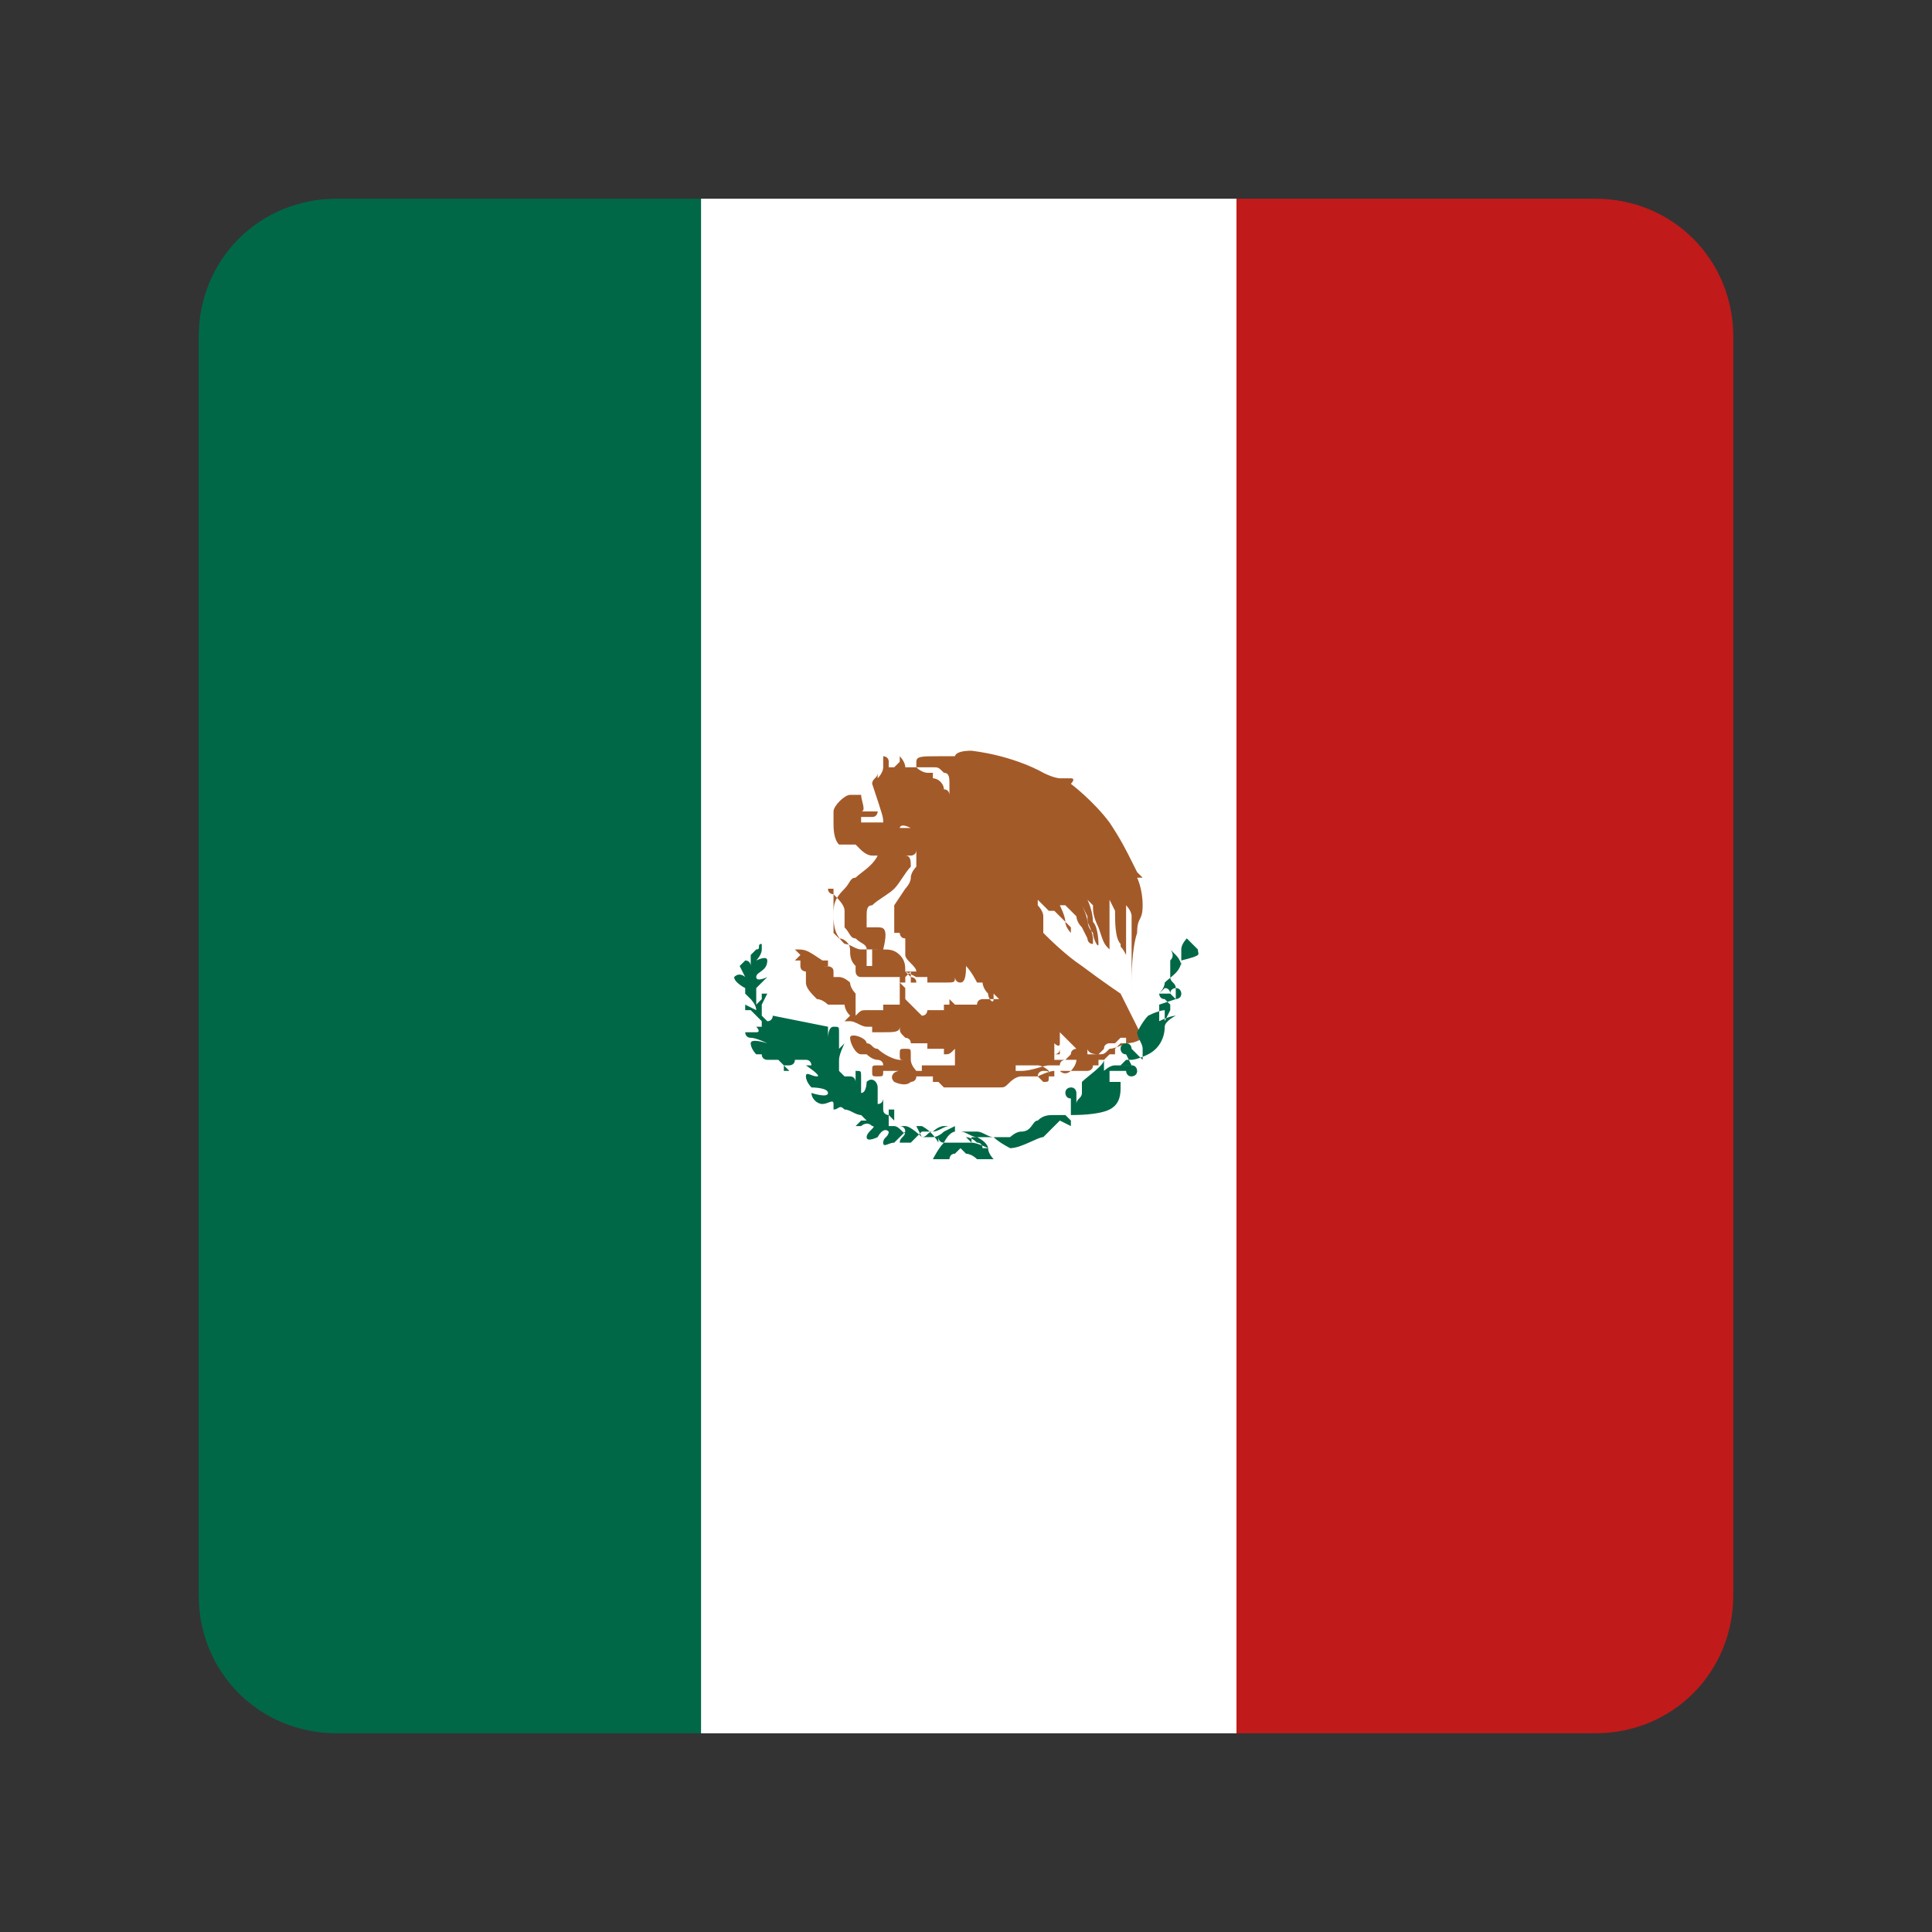 <?xml version="1.0" encoding="utf-8"?>
<!-- Generator: Adobe Illustrator 26.0.3, SVG Export Plug-In . SVG Version: 6.00 Build 0)  -->
<svg version="1.1" id="Layer_1" xmlns="http://www.w3.org/2000/svg" xmlns:xlink="http://www.w3.org/1999/xlink" x="0px" y="0px"
	 viewBox="0 0 35 35" style="enable-background:new 0 0 35 35;" xml:space="preserve">
<rect x="0" y="0" width="35" height="35" fill="#333333" stroke="none"/>
<style type="text/css">
	.st0{fill:#C11A1A;}
	.st1{fill:#006847;}
	.st2{fill:#FFFFFF;}
	.st3{fill-rule:evenodd;clip-rule:evenodd;fill:#A35A29;}
	.st4{fill-rule:evenodd;clip-rule:evenodd;fill:#006847;}
</style>
<path class="st0" d="M28.9,3.6h-6.5v27.8h6.5c1.4,0,2.5-1.1,2.5-2.5V6.1C31.4,4.7,30.3,3.6,28.9,3.6z"/>
<path class="st1" d="M12.7,3.6H6.1c-1.4,0-2.5,1.1-2.5,2.5v22.8c0,1.4,1.1,2.5,2.5,2.5h6.6V3.6z"/>
<rect x="12.7" y="3.6" class="st2" width="9.7" height="27.8"/>
<path class="st3" d="M13.7,18.4L13.7,18.4z"/>
<path class="st3" d="M14.6,17.4C14.7,17.4,14.7,17.4,14.6,17.4C14.7,17.4,14.6,17.4,14.6,17.4z M16.8,18.4L16.8,18.4L16.8,18.4
	L16.8,18.4z M14.7,16.2L14.7,16.2z M15.7,17.5L15.7,17.5z M15.9,14.9L15.9,14.9z M16.2,14.3L16.2,14.3z M19.4,14.4L19.4,14.4
	C19.4,14.3,19.4,14.3,19.4,14.4z M15.5,17.3L15.5,17.3L15.5,17.3L15.5,17.3z M16.9,14.4L16.9,14.4L16.9,14.4z M18.3,18.2L18.3,18.2z
	 M15.9,16.1L15.9,16.1L15.9,16.1z M16.3,15L16.3,15c0,0,0.1,0,0.2,0C16.3,14.9,16.3,15,16.3,15z M18.3,16.6L18.3,16.6z M18.3,16.6
	L18.3,16.6z M17.5,15.1L17.5,15.1z M16.9,17.3L16.9,17.3z M16.3,15.6L16.3,15.6z M17.3,15.3L17.3,15.3z M17.4,15.2L17.4,15.2
	L17.4,15.2C17.4,15.1,17.4,15.2,17.4,15.2z M16.9,15.4C16.8,15.4,16.8,15.4,16.9,15.4C16.8,15.4,16.8,15.4,16.9,15.4z M16.3,15.6
	L16.3,15.6L16.3,15.6L16.3,15.6z M16.3,15.5L16.3,15.5z M17.2,14.8L17.2,14.8z M16.7,15.7L16.7,15.7z M17,15.3L17,15.3L17,15.3z
	 M17,15.2L17,15.2z M17.1,15.4L17.1,15.4z M17.1,15.4L17.1,15.4z M17.4,15.8L17.4,15.8z M17,15.4L17,15.4z M17.4,15.8L17.4,15.8z
	 M16.6,17.2L16.6,17.2z M15.9,16.8L15.9,16.8C15.9,16.8,15.8,16.8,15.9,16.8h-0.1c0,0,0,0-0.1,0c0,0,0-0.1,0-0.2s0-0.2,0.1-0.2
	c0.1-0.1,0.3-0.2,0.4-0.3c0.1-0.1,0.2-0.3,0.3-0.4l0,0c0-0.1,0-0.2-0.1-0.2h0.1c0,0,0.1,0,0.1-0.1l0,0l0,0l0,0v0.1c0,0,0,0,0,0.1
	v0.1l0,0c0,0-0.1,0.1-0.1,0.2c0,0.1-0.1,0.2-0.1,0.2l0,0l0,0l-0.2,0.3c0,0.1,0,0.1,0,0.2s0,0.3,0,0.3s0,0,0.1,0c0,0,0,0.1,0.1,0.1
	c0,0,0,0.2,0,0.3c0,0.1,0.2,0.2,0.2,0.3l0,0l0,0h-0.1v0.1c0,0,0.1,0,0.1,0.1h-0.1l0,0l0,0l0,0l0,0l0,0l0,0c0,0,0,0,0-0.1
	c0,0,0,0-0.1-0.1c0-0.1,0-0.2-0.1-0.3c-0.1-0.1-0.2-0.1-0.3-0.1C16.1,16.8,16,16.8,15.9,16.8z M17.7,15L17.7,15z M16.2,17.3
	L16.2,17.3z M18.4,16.5L18.4,16.5z M16.2,18.1L16.2,18.1z M14.4,17.2l0.1,0.1l0,0l0,0l0,0l0,0l0,0l-0.1,0.1l0,0l0,0l0,0
	c0,0,0,0,0.1,0v0.1c0,0.1,0.1,0.1,0.1,0.1s0,0.1,0,0.2l0,0l0,0l0,0c0,0.1,0.1,0.2,0.2,0.3h-0.1c0,0,0,0,0.1,0l0,0
	c0.1,0,0.2,0.1,0.2,0.1l0,0l0,0h0.1l0,0c0.1,0,0.2,0,0.2,0s0,0.1,0.1,0.2l-0.1,0.1h0.1l0,0c0.1,0,0.2,0.1,0.3,0.1l0,0c0,0,0,0,0.1,0
	v0.1c0,0,0,0,0.1,0l0,0l0,0c0,0,0,0,0.1,0c0.2,0,0.3,0,0.3-0.1c0,0.1,0,0.1,0.1,0.2c0,0,0.1,0,0.1,0.1l0,0l0,0l0,0l0,0l0,0
	c0,0,0.1,0,0.3,0V19c0,0,0,0,0.1,0H17h0.1v0.1l0,0l0,0v0.1c0,0,0,0,0-0.1l0,0c0.1,0,0.1,0,0.2-0.1l0,0c0,0,0,0.1,0,0.2v0.1
	c0,0,0,0-0.1,0H17l0,0l0,0l0,0h-0.1l0,0l0,0c0,0,0,0-0.1,0h-0.1v0.1l0,0h-0.1c0,0-0.1-0.1-0.1-0.2l0,0c0,0,0,0,0-0.1s0-0.1-0.1-0.1
	s-0.1,0-0.1,0.1s0,0.1,0.1,0.1l0,0l0,0c0,0,0,0-0.1,0S16,19.1,15.9,19c-0.1,0-0.1-0.1-0.2-0.1l0,0c0-0.1-0.3-0.2-0.3-0.1
	s0.1,0.3,0.2,0.3h0.1c0,0,0.1,0.1,0.2,0.1c0,0,0.1,0,0.1,0.1l0,0l0,0l0,0l0,0c0,0,0,0-0.1,0s-0.1,0-0.1,0.1s0,0.1,0.1,0.1
	s0.1,0,0.1-0.1c0.1,0,0.2,0,0.3,0c0.1,0,0.1,0,0.2,0l0,0l0,0l0,0c0,0,0,0-0.1,0l0,0h-0.1c-0.1,0-0.2,0.1-0.1,0.2c0,0,0.2,0.1,0.3,0
	c0,0,0.1,0,0.1-0.1l0,0c0,0,0.1,0,0.2,0h0.1c0,0,0,0,0,0.1c0,0,0,0,0.1,0l0,0l0.1,0.1c0,0,0,0,0.1,0s0.3,0,0.4,0s0.2,0,0.3,0H18
	c0,0,0,0,0.1,0s0.1,0,0.2-0.1l0,0l0,0c0,0,0.1-0.1,0.2-0.1s0.2,0,0.3,0l0,0l0.1,0.1c0.1,0,0.1,0,0.1-0.1s0-0.1-0.1-0.1
	c0,0-0.1,0-0.1,0.1l0,0l0,0l0,0l0,0c0,0,0.2-0.1,0.3-0.1h0.1c0.1,0.1,0.2,0,0.2,0s0.1-0.1,0.1-0.2c0,0-0.1,0-0.2,0
	c0,0-0.1,0-0.1,0.1c0,0-0.1,0-0.2,0s-0.3,0.1-0.5,0.1h-0.1l0,0v-0.1l0,0l0,0c0,0,0,0-0.1,0l0,0l0,0l0,0c0,0,0,0,0.1,0l0,0l0,0h0.1
	c0,0,0,0,0.1,0c0,0,0.1,0,0.2,0c0,0,0.1,0,0.2,0.1l0,0c0,0,0,0,0,0.1h0.1v-0.1c0.1,0,0.2,0,0.3,0s0.2,0,0.3,0l0,0h0.1c0,0,0,0-0.1,0
	l0,0l0,0h0.1h-0.1l0,0c0,0,0.1,0,0.1-0.1l0,0l0,0l0,0h0.1l0,0l0,0l0,0v-0.1l0,0c0,0,0,0,0.1,0l0.1-0.1c0,0,0,0,0.1,0l0,0V19l0,0l0,0
	l0,0l0,0l0.1-0.1l0,0c0,0,0,0,0.1,0l0,0c0,0,0,0,0-0.1l0,0c0,0,0,0-0.1,0l0,0l0,0l-0.1,0.1l0,0l0,0h-0.1l0,0l0,0l0,0l0,0l0,0
	c0,0-0.1,0-0.1,0.1c0,0,0,0-0.1,0.1c0,0,0,0-0.1,0c0,0,0,0-0.1,0l0,0V19c0,0,0,0-0.1,0l0,0c0,0,0,0-0.1,0c0,0-0.1,0-0.1,0.1V19l0,0
	c0,0,0,0,0,0.1l-0.1,0.1l0,0c0,0,0,0-0.1,0h-0.1l0,0c0,0,0,0,0-0.1V19h0.1c0,0.1-0.1,0.1-0.1,0.1s0,0,0.1,0l0,0l0,0l0,0V19l0,0l0,0
	l0,0l0,0c0,0,0,0-0.1,0l0,0l0,0l0,0l0,0l0,0l0,0v-0.1c0,0,0.1,0.1,0.1,0v-0.1c0,0,0,0,0-0.1l0,0l0.3,0.3c0,0,0,0,0.1,0h0.1
	c0,0,0,0.1,0.2,0.1c0.1,0,0.1,0,0.2-0.1l0,0c0.1,0,0.3-0.1,0.3-0.1l0,0c0.2,0,0.3-0.1,0.3-0.1L20.3,18c0,0-0.3-0.2-0.7-0.5
	c-0.3-0.2-0.6-0.5-0.7-0.6c0-0.1,0-0.2,0-0.3c0-0.1-0.1-0.2-0.1-0.2v-0.1l0,0c0,0,0.1,0.1,0.2,0.2c0.1,0,0.1,0,0.1,0l0.3,0.3v0.1
	l0,0l0,0c0,0-0.1-0.1-0.1-0.2s-0.1-0.3-0.1-0.3s0,0,0.1,0l0.2,0.2c0,0,0,0.1,0.1,0.2c0.1,0.2,0.1,0.2,0.1,0.2s0,0.1,0.1,0.1
	c0,0,0,0,0-0.1c0,0,0-0.1-0.1-0.3c0-0.1-0.1-0.3-0.1-0.3l0,0l0,0l0,0l0.1,0.2c0,0.1,0,0.2,0.1,0.3c0,0.1,0.1,0.3,0.1,0.2
	c0,0,0-0.3-0.1-0.4c0-0.2-0.1-0.4-0.1-0.4s0,0,0.1,0.1c0,0.1,0,0.2,0.1,0.4c0.1,0.3,0.1,0.3,0.2,0.4c0,0.1,0,0.3,0,0.4
	c0,0,0-0.4,0-0.6c0-0.1,0-0.1,0-0.4s0-0.3,0-0.3s0,0,0.1,0.2c0,0.2,0,0.5,0.1,0.6c0,0.1,0,0,0.1,0.2c0,0.1,0,0.6,0,0.6s0-0.6,0-0.8
	s0-0.7,0-0.7s0.1,0.1,0.1,0.2s0,0.6,0,0.7c0,0.2,0,0.2,0,0.3c0,0.1,0,0.3,0,0.3V18v-0.1c0,0,0,0,0-0.1s0-0.6,0.1-0.9
	c0-0.3,0.1-0.2,0.1-0.5s-0.1-0.5-0.1-0.5s0,0,0.1,0l0,0c0,0,0,0-0.1-0.1l-0.1-0.2c-0.1-0.2-0.2-0.4-0.4-0.7
	c-0.3-0.4-0.7-0.7-0.7-0.7l0,0c0,0,0.1-0.1,0-0.1c0,0-0.1,0-0.2,0c0,0-0.1,0-0.3-0.1c0,0-0.5-0.3-1.3-0.4c-0.3,0-0.3,0.1-0.3,0.1
	l0,0c0,0,0,0-0.1,0c0,0-0.1,0-0.2,0c-0.3,0-0.4,0-0.4,0.1v0.1c0,0,0,0,0.1,0c0,0,0.1,0,0.2,0s0.1,0,0.2,0.1c0.1,0,0.1,0.1,0.1,0.2
	v0.1v0.1l0,0c0,0,0-0.1-0.1-0.1c0-0.1-0.1-0.2-0.2-0.2V14c0,0,0,0-0.1,0c0,0-0.1,0-0.2-0.1c-0.1,0-0.1,0-0.2,0l0,0l0,0
	c0-0.1-0.1-0.2-0.1-0.2s0,0,0,0.1l-0.1,0.1c0-0.1,0-0.2,0-0.2c0-0.1,0-0.1,0-0.1l0,0c0,0.1,0,0.3,0,0.3h-0.1c0,0,0,0,0-0.1
	S16,13.7,16,13.7s0,0,0,0.2c0,0.1-0.1,0.2-0.1,0.2s0,0,0-0.1s0-0.1,0-0.1s0,0,0,0.1s-0.1,0.1-0.1,0.2c0.2,0.6,0.2,0.6,0.2,0.7l0,0
	l0,0l0,0c0,0,0,0-0.1,0c0,0-0.1,0-0.2,0h-0.1c0,0,0,0,0-0.1c0,0,0,0,0.1,0c0,0,0,0,0.1,0s0.1-0.1,0.1-0.1l0,0c0,0,0,0-0.1,0
	s-0.2,0-0.2,0l0,0c0,0,0,0,0-0.1l0,0c0,0,0,0,0-0.1l0,0l0,0c0,0,0,0,0,0.1v0.1c0.1,0,0-0.2,0-0.3l0,0l0,0h-0.1c0,0,0,0-0.1,0
	s-0.3,0.2-0.3,0.3s0,0.1,0,0.2c0,0.1,0,0.3,0.1,0.4c0.1,0,0.3,0,0.3,0s0,0,0.1,0.1c0,0,0.1,0.1,0.2,0.1c0,0,0,0,0.1,0l0,0
	c-0.1,0.2-0.3,0.3-0.4,0.4c-0.1,0-0.1,0.1-0.2,0.2c-0.2,0.2-0.2,0.3-0.2,0.5l0,0c0,0.3,0.1,0.4,0.2,0.5c0.1,0,0.2,0.1,0.3,0.1
	c0,0,0,0,0.1,0c0,0,0.1,0,0.2,0H16l0,0l0,0l0,0l0,0l0,0l0,0l0,0c0,0,0,0-0.1,0s-0.1,0-0.1,0s0,0,0,0.1l0,0l0,0c0,0,0,0,0,0.1l0,0
	c0,0,0,0,0,0.1l0,0c0,0,0,0-0.1,0v-0.1c0,0,0-0.1,0-0.2s-0.1-0.1-0.2-0.2c-0.1,0-0.1-0.1-0.2-0.2l0,0c0,0,0-0.1,0-0.2l0,0v-0.1l0,0
	l0,0c0-0.1-0.1-0.2-0.2-0.3c0,0-0.1,0-0.1-0.1l0,0l0,0l0,0l0,0l0,0l0,0l0,0l0,0l0,0l0,0l0,0l0,0l0,0l0,0l0,0l0,0l0,0l0,0h0.1l0,0
	l0,0l0,0l0,0c0,0,0,0,0,0.1l0,0c0,0,0,0.1,0,0.2s0,0.2,0,0.3l0,0c0,0,0,0,0,0.1v0.1c0,0,0,0,0.1,0.1c0.1,0,0.2,0.1,0.2,0.2
	s0,0.2,0.1,0.3v0.1c0,0,0,0.1,0.1,0.1c0,0,0.1,0,0.2,0l0,0c0,0,0,0,0.1,0H16h0.1c0,0,0,0,0.1,0h0.1h0.1l0,0l0,0l0,0l0,0l0.1-0.1l0,0
	h-0.1c0,0,0,0,0.2,0.1c0.1,0,0.2,0,0.2,0v0.1c0,0,0,0,0.3,0c0.2,0,0.2,0,0.2-0.1l0,0c0,0,0,0.1,0.1,0.1s0.1-0.2,0.1-0.3
	c0.1,0.1,0.2,0.3,0.2,0.3s0,0,0.1,0c0,0,0,0.1,0.1,0.2c0,0.1,0.1,0.2,0.1,0.1V18l0,0c0,0,0,0,0.1,0.1l0,0c0,0,0,0-0.1,0l0,0l0,0l0,0
	l0,0l0,0c0,0,0,0-0.1,0l0,0c0,0,0,0-0.1,0c0,0-0.1,0-0.1,0.1c0,0,0,0-0.1,0c0,0,0,0-0.1,0l0,0v-0.1c0,0,0,0,0,0.1l0,0l0,0l0,0l0,0
	l0,0l0,0h-0.1h-0.1l0,0l-0.1-0.1c0,0,0,0,0,0.1h-0.1c0,0,0,0,0,0.1l0,0H17c0,0,0,0-0.1,0l0,0h-0.1l0,0l0,0c0,0,0,0.1-0.1,0.1
	c0,0-0.1-0.1-0.2-0.2c0,0,0,0-0.1-0.1l0,0c0,0,0-0.1,0-0.2l0,0l0,0l0,0l0,0l0,0l-0.1-0.1l0,0l0,0l0,0l0,0l0,0l0,0c0,0,0,0,0.1,0
	c0,0,0,0,0-0.1c0,0,0,0-0.1,0l0,0v0.5l0,0l0,0H16l0,0l0,0l0,0v0.1h-0.1l0,0c0,0,0,0-0.1,0h-0.1l0,0c-0.1,0-0.1,0-0.2,0.1
	c0,0,0-0.1,0-0.3V18l0,0c0,0-0.1-0.1-0.1-0.2c0,0-0.1-0.1-0.2-0.1l0,0v-0.1c0,0,0,0,0,0.1l0,0h-0.1l0,0v-0.1c0-0.1-0.1-0.1-0.2-0.1
	c0,0,0,0,0.1,0l0,0v-0.1l0,0l0,0h-0.1l0,0l0,0C14.6,17.2,14.6,17.2,14.4,17.2L14.4,17.2C14.5,17.2,14.5,17.2,14.4,17.2L14.4,17.2
	L14.4,17.2l0.1-0.1l0,0l0,0l0,0L14.4,17.2L14.4,17.2z"/>
<path class="st3" d="M19.2,17.1L19.2,17.1z"/>
<path class="st3" d="M20,18.1L20,18.1z"/>
<path class="st3" d="M16.6,14.1L16.6,14.1z"/>
<path class="st4" d="M20.6,19.6L20.6,19.6z M19.4,20.6L19.4,20.6z M17.7,20.8L17.7,20.8L17.7,20.8z M15.6,20.1L15.6,20.1z
	 M21.7,17.2L21.7,17.2L21.7,17.2L21.7,17.2v0.1C21.7,17.4,21.7,17.3,21.7,17.2c-0.1-0.1-0.2-0.2-0.2-0.2s-0.1,0.1-0.1,0.2
	s0,0.2,0,0.3c0,0,0-0.1-0.1-0.2s-0.1-0.1-0.1-0.1s0.1,0.1,0,0.2c0,0.1,0,0.3,0,0.3c0,0.1,0.1,0.1,0.1,0.2c0,0,0,0.1,0,0.2l0,0
	L21.2,18l0,0c0,0,0-0.1-0.1-0.1L21,18c0,0,0,0.1,0.1,0.1l0,0l0.1,0.1v0.1l0,0l-0.1,0.2c0,0,0,0,0-0.1v-0.1c0,0-0.1,0-0.3,0.1
	c-0.1,0.1-0.2,0.3-0.2,0.3c0,0.1,0.1,0.2,0.1,0.3c0,0.1,0,0.2,0,0.2l0,0L20.5,19l0,0c0,0,0-0.1-0.1-0.1c0,0-0.1,0-0.1,0.1
	c0,0,0,0.1,0.1,0.1l0.1,0.2c0,0,0,0-0.1,0c0,0,0,0-0.2,0c-0.1,0-0.2,0.1-0.2,0.1s0,0,0-0.1s0-0.2,0-0.2s0,0,0,0.1l0,0l0,0
	c0,0.1-0.3,0.3-0.4,0.4c0,0.1,0,0.1,0,0.2s-0.1,0.1-0.1,0.2l0,0l0,0v-0.2l0,0c0,0,0-0.1-0.1-0.1c0,0-0.1,0-0.1,0.1
	c0,0,0,0.1,0.1,0.1v0.2l0,0c0,0,0,0,0,0.1h-0.1h-0.1c0,0,0,0,0.1,0l0,0c0,0-0.1,0-0.2,0s-0.2,0-0.3,0.1c-0.1,0-0.1,0.2-0.3,0.2
	c-0.1,0-0.2,0.1-0.2,0.1l0,0c-0.1,0-0.1,0-0.2,0s-0.2,0-0.2,0l0,0l0,0h-0.1h-0.1h-0.1l0,0c0,0,0,0,0,0.1c0,0-0.1,0-0.2,0
	c-0.2,0-0.3,0-0.3,0l0,0c-0.1,0-0.1-0.1-0.1-0.1v0.1c0,0-0.1-0.2-0.3-0.3c-0.1,0-0.1,0-0.1,0l0.1,0.2c0,0-0.2-0.2-0.3-0.2
	c-0.1,0-0.1,0-0.1,0s0.1,0,0.1,0.1s-0.1-0.1-0.2-0.1h-0.1v-0.3l0,0l0,0l0,0l0,0l0,0l0,0l0,0l0,0l0,0l0,0l0,0l0,0l0,0c0,0,0,0,0.1,0
	v0.2l-0.1-0.1c0,0-0.1,0-0.1-0.1s0-0.2,0-0.2s0,0.1-0.1,0.1c0,0,0-0.2,0-0.3c0-0.1-0.1-0.2-0.2-0.1c0,0,0,0.2-0.1,0.2
	c0,0,0-0.2,0-0.3c0-0.1,0-0.1-0.1-0.1v0.2c0,0,0-0.1-0.1-0.1l0,0v-0.1l0,0v0.1c0,0,0,0-0.1,0v-0.2l0,0l0,0l0,0l0,0l0,0l0,0l0,0l0,0
	l0,0l0,0l0,0l0,0l0,0l0,0v0.2l-0.1-0.1c0,0,0-0.1,0-0.2s0.1-0.3,0.1-0.3L15.2,19c0,0,0-0.2,0-0.3c0-0.1,0-0.1-0.1-0.1
	S15,18.8,15,18.8s0-0.1,0-0.2c-1-0.2-1-0.2-1-0.2s0,0.1-0.1,0.1c0,0,0,0-0.1-0.1c0,0,0-0.1,0-0.2l0.1-0.2l0,0l0,0l0,0l0,0l0,0l0,0
	l0,0l0,0c0,0,0,0-0.1,0l0,0l0,0l0,0l0,0c0,0,0,0,0,0.1l-0.1,0.1c0-0.1,0-0.1,0-0.2s0-0.1,0-0.1l0,0l0.2-0.2c0,0-0.2,0.1-0.2,0
	s0.2-0.1,0.2-0.3c0-0.1-0.2,0-0.2,0s0.1-0.1,0.1-0.2v-0.1l0,0c-0.1,0,0,0.1-0.1,0.1c0,0,0-0.1,0,0l-0.1,0.1c0,0,0,0.1,0,0.2
	c0,0,0-0.1-0.1-0.1l-0.1,0.1l0.1,0.2c0,0-0.1-0.1-0.2,0c0,0.1,0.2,0.2,0.2,0.2s0,0,0,0.1l0.1,0.1c0,0,0.1,0.1,0.1,0.2l-0.2-0.1l0,0
	l0,0l0,0l0,0l0,0l0,0l0,0l0,0c0,0,0,0,0,0.1l0,0l0,0l0,0l0,0c0,0,0,0,0.1,0l0.2,0.2c0,0.1,0,0.1,0,0.1l0,0h-0.1c0,0,0.1,0.1,0,0.1
	h-0.2c0,0,0,0.1,0.1,0.1s0.3,0.1,0.3,0.1s-0.3-0.1-0.3,0s0.1,0.2,0.1,0.2H14h-0.2c0,0.1,0.1,0.1,0.1,0.1s0.1,0,0.2,0l0.2,0.2h-0.1
	c0,0,0,0,0-0.1l0,0l0,0l0,0l0,0l0,0l0,0c0,0,0,0,0.1,0l0,0l0,0c0,0,0.1,0,0.1-0.1h0.2c0.1,0,0.1,0.1,0.1,0.1h-0.1
	c0,0,0.3,0.2,0.2,0.2s-0.2-0.1-0.2,0s0.1,0.2,0.1,0.2s0.3,0,0.3,0.1s-0.3,0-0.3,0c0,0.1,0.1,0.2,0.2,0.2s0.2-0.1,0.2,0s0,0.1,0,0.1
	c0.1,0,0.1-0.1,0.2,0c0.1,0,0.2,0.1,0.3,0.1h-0.2l0,0l0,0l0,0l0,0l0,0l0,0l0,0l0,0l0,0l0,0l0,0l0,0l0,0l0,0l0,0h0.2l0.1,0.1h-0.1
	l-0.1,0.1l0,0h0.1l0,0l0,0c0,0,0.1-0.1,0.2,0c0.1,0-0.1,0.1-0.1,0.2s0.2,0,0.2,0s0.1-0.2,0.2-0.1c0,0.1-0.1,0.1-0.1,0.2s0.1,0,0.2,0
	l0.2-0.2c0,0.1-0.1,0.1-0.1,0.2c0,0,0.1,0,0.2,0c0,0,0.1-0.1,0.2-0.2c0.1,0,0.1,0,0.1,0s0,0,0.1,0c0,0,0.1-0.1,0.2-0.1h0.1
	c-0.1,0-0.2,0.1-0.3,0.1c-0.1,0-0.1,0.1-0.2,0.1c0,0,0,0,0.1,0h0.1c0,0,0.1,0,0.2-0.1l0.2-0.1c0,0,0,0,0,0.1c0,0-0.1,0-0.2,0.2
	C17,20.8,16.9,21,16.9,21s0,0,0.1,0h0.1l0,0c0,0,0,0,0.1,0l0,0l0,0c0,0,0-0.1,0.1-0.1c0,0,0,0,0.1-0.1c0,0,0,0,0.1,0.1
	c0,0,0.1,0,0.2,0.1h0.1l0,0l0,0l0,0l0,0c0,0,0,0,0.1,0s0.1,0,0.1,0s-0.1-0.1-0.1-0.2c0,0-0.2-0.1-0.3-0.1l-0.1-0.1l0,0
	c0,0,0.1,0,0.2,0.1c0.1,0,0.1,0.1,0.1,0.1s0,0,0.1,0c0,0,0.1,0,0,0c0,0,0-0.1-0.2-0.2c-0.1,0-0.2-0.1-0.3-0.1l0,0h0.3
	c0.1,0,0.2,0.1,0.3,0.1c0.1,0.1,0.3,0.2,0.3,0.2c0.2,0,0.5-0.2,0.6-0.2s0.2,0,0.2,0l0,0l0,0c0,0,0,0-0.1,0l0,0h-0.1l0.1-0.1l0.1-0.1
	c0,0,0,0,0.1-0.1l0.2,0.1l0,0l0,0l0,0c0,0,0,0,0-0.1l0,0l0,0l0,0l-0.1-0.1h0.1c0.1,0,0.5,0,0.7-0.1s0.2-0.3,0.2-0.4v-0.1
	c0,0,0,0-0.1,0h-0.1v-0.1c0,0,0,0,0-0.1c0,0,0,0,0.1,0h0.2c0,0,0,0.1,0.1,0.1c0,0,0.1,0,0.1-0.1c0,0,0-0.1-0.1-0.1c0,0,0,0-0.1,0
	h-0.1c0,0,0,0,0.1-0.1c0,0,0,0,0.1,0c0,0,0.1,0,0.3-0.1c0.2-0.1,0.3-0.3,0.3-0.5c0-0.1,0.2-0.2,0.2-0.2s-0.1,0-0.3,0.1
	c0,0,0-0.1,0-0.2v-0.1l0,0l0,0l0.3-0.1l0,0c0,0,0.1,0,0.1-0.1c0,0,0-0.1-0.1-0.1c0,0-0.1,0-0.1,0.1H21l0,0c0,0,0.1-0.1,0.1-0.2
	c0.1-0.1,0.3-0.2,0.3-0.4C21.8,17.3,21.7,17.3,21.7,17.2z"/>
</svg>
